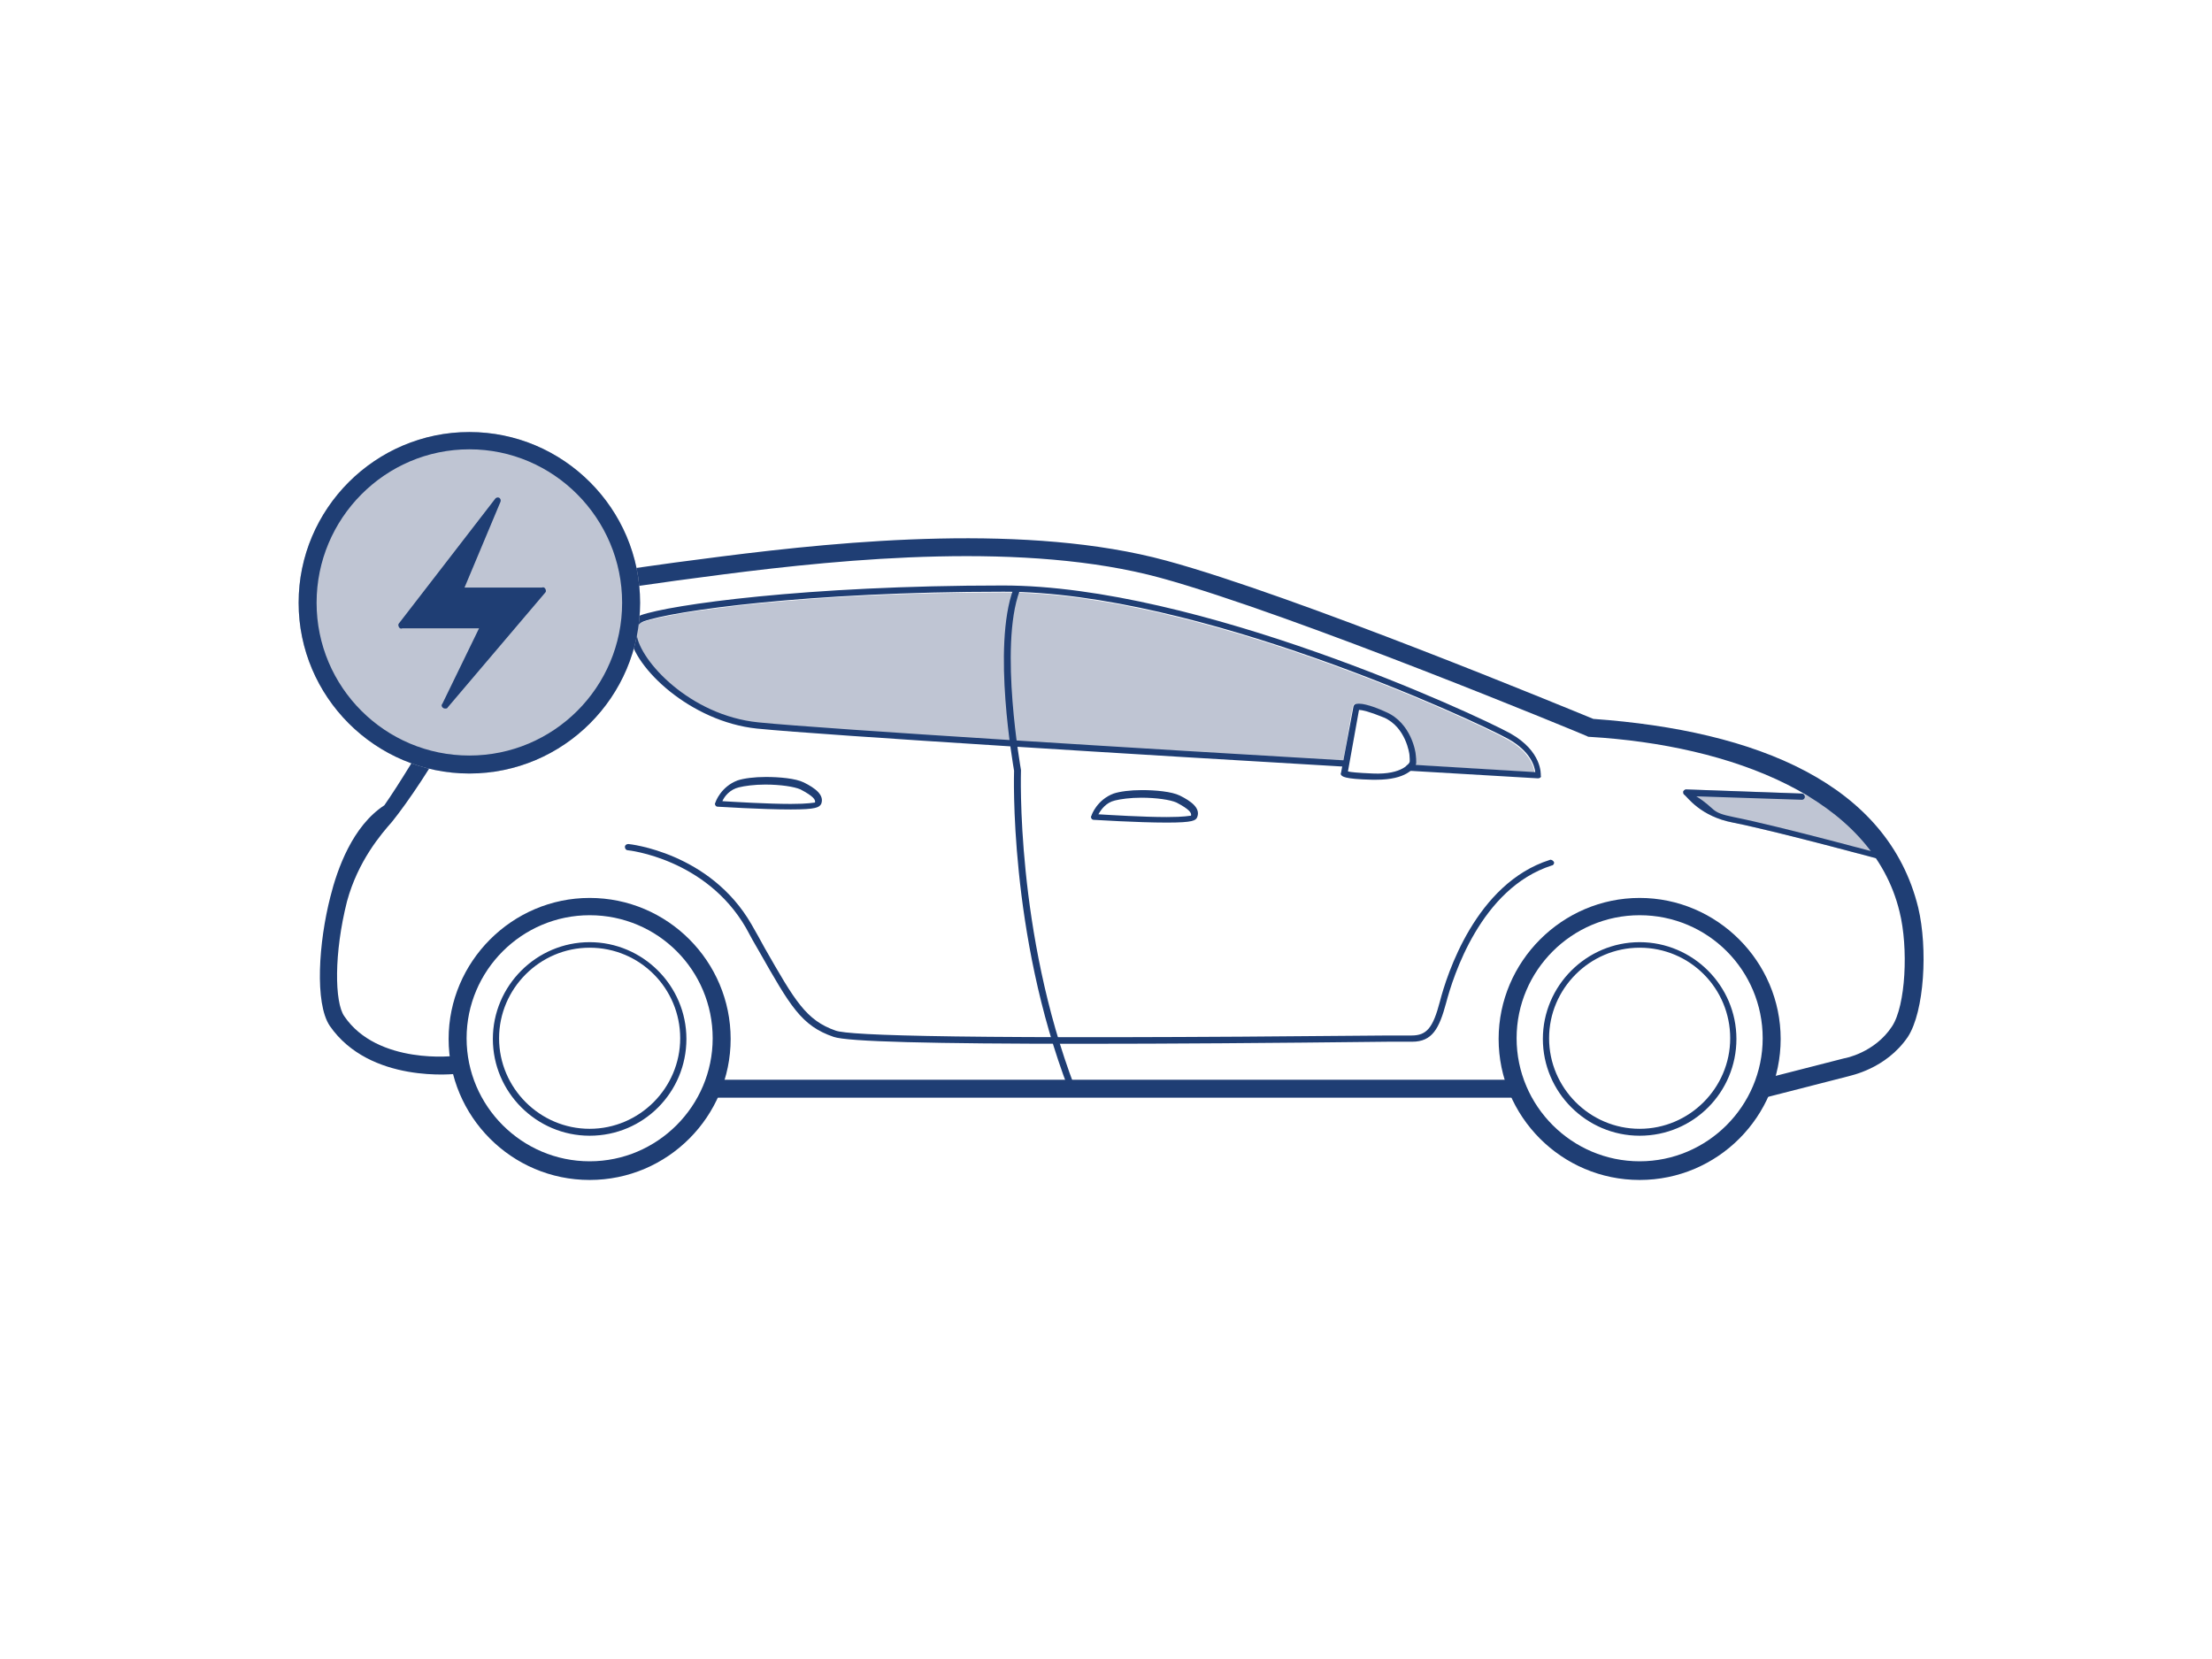 <?xml version="1.0" encoding="utf-8"?>
<!-- Generator: Adobe Illustrator 22.1.0, SVG Export Plug-In . SVG Version: 6.00 Build 0)  -->
<svg version="1.1" id="Layer_1" xmlns="http://www.w3.org/2000/svg" xmlns:xlink="http://www.w3.org/1999/xlink" x="0px" y="0px"
	 width="320px" height="240px" viewBox="0 0 320 240" style="enable-background:new 0 0 320 240;" xml:space="preserve">
<style type="text/css">
	.st0{fill:#BFC5D3;}
	.st1{fill:#1F3E74;}
</style>
<g>
	<g>
		<path class="st0" d="M273.6,124.7c0,0-0.1,0-0.1,0c-0.2,0-15.8-4.3-22.8-5.7c-4.7-0.9-6.6-3.7-7-4c-0.2-0.1-0.2-0.3-0.2-0.5
			c0.1-0.2,0.3-0.3,0.4-0.3l16.8,0.6c0.2,0,9.8,4.5,12.9,9c0.1,0.2,0.4,0.3,0.3,0.5C274,124.6,273.8,124.7,273.6,124.7z"/>
	</g>
	<path class="st0" d="M204.7,110.7C204.7,110.7,204.7,110.7,204.7,110.7c0.3-0.6,0.1-1.5,0-1.6c0-0.2-0.5-4.5-4.3-6.1
		c-2.4-1-4-1.4-4.5-1.1c-0.1,0.1-0.2,0.2-0.2,0.3l-1.4,7.9c-27.4-1.6-74.8-4.5-84.7-5.5c-9.9-1-17.1-8.9-17.6-12.7
		c-0.1-1,0.2-1.7,1-1.9c4.1-1.5,23.6-4.3,52.1-4.3c28,0,68,18.5,73,21.3c3.2,1.8,3.8,3.9,3.9,4.8
		C220.4,111.6,214.2,111.3,204.7,110.7z"/>
	<g>
		<path class="st1" d="M255,158.8c-0.6,0-1.2-0.4-1.3-1.1c-0.1-0.7,0.3-1.4,1-1.5l12.1-3.1c0.1,0,4.4-0.8,6.9-4.6
			c2-3,2.4-11.4,1.1-16.6c-4-16.6-24.5-24.1-44.8-25.3c-0.1,0-0.3,0-0.4-0.1c-0.4-0.2-42.4-17.6-61.7-22.9
			c-19.4-5.3-45.4-2.8-63.3-0.5c-18.1,2.3-35.4,5.3-35.5,5.4c-0.7,0.2-1.4,0.5-1.7,0.8c0.1,0,0.5,0.5,1.7,1.1
			c0.5,0.3,1.3,0.9,1.3,2.3c0,5.6-8.8,20.1-13.7,26.2c-1.5,1.7-4.9,5.6-6.5,11.5c-1.9,7.5-1.8,14.6-0.4,16.6
			c4.8,7.1,16.1,5.8,16.2,5.7c0.7-0.1,1.4,0.4,1.5,1.1c0.1,0.7-0.4,1.4-1.1,1.5c-0.5,0.1-12.9,1.5-18.7-6.9
			c-2.2-3.3-1.6-12.1,0.1-18.7c1-4,3.2-10.2,7.8-13.2c4.1-5.9,13.1-21.1,12.3-24c-0.7-0.3-3.2-1.6-3-3.7c0.2-2,2.8-2.7,3.6-2.9
			c0.3-0.1,17.5-3.1,35.9-5.4c18.1-2.3,44.4-4.8,64.3,0.6c18.8,5.1,58.6,21.6,61.8,22.9c23.7,1.7,42.6,9.4,47,27.3
			c1.4,5.9,0.9,15-1.5,18.7c-3.2,4.7-8.4,5.6-8.6,5.7l-12.1,3.1C255.1,158.8,255,158.8,255,158.8z"/>
	</g>
	<g>
		<path class="st1" d="M222.5,112.6C222.5,112.6,222.5,112.6,222.5,112.6c0,0-7-0.4-18.7-1.1c-0.2,0-0.4-0.2-0.4-0.5
			c0-0.2,0.2-0.4,0.5-0.4c10,0.6,16.5,1,18.2,1.1c-0.1-0.9-0.7-3-3.9-4.8c-5.1-2.8-45-21.3-73-21.3c-28.5,0-48,2.8-52.1,4.3
			c-0.8,0.3-1.1,0.9-1,1.9c0.5,3.8,7.7,11.7,17.6,12.7c9.9,1,57.4,3.9,84.8,5.5c0.2,0,0.4,0.2,0.4,0.5c0,0.2-0.2,0.4-0.5,0.4
			c-27.4-1.6-74.9-4.5-84.9-5.5c-9.6-1-17.8-8.8-18.4-13.5c-0.2-1.4,0.4-2.4,1.6-2.9c4.2-1.5,23.8-4.3,52.4-4.3
			c28.2,0,68.3,18.6,73.4,21.4c4.6,2.6,4.4,5.9,4.4,6.1C223,112.4,222.8,112.6,222.5,112.6z"/>
	</g>
	<g>
		<path class="st1" d="M85.3,164.3c-7.7,0-14-6.3-14-14s6.3-14,14-14c7.7,0,14,6.3,14,14S93.1,164.3,85.3,164.3z M85.3,137.1
			c-7.2,0-13.1,5.9-13.1,13.1s5.9,13.1,13.1,13.1c7.2,0,13.1-5.9,13.1-13.1S92.6,137.1,85.3,137.1z"/>
	</g>
	<g>
		<path class="st1" d="M237.2,164.3c-7.7,0-14-6.3-14-14s6.3-14,14-14s14,6.3,14,14S245,164.3,237.2,164.3z M237.2,137.1
			c-7.2,0-13.1,5.9-13.1,13.1s5.9,13.1,13.1,13.1s13.1-5.9,13.1-13.1S244.5,137.1,237.2,137.1z"/>
	</g>
	<g>
		<path class="st1" d="M219.5,158.8h-116c-0.7,0-1.3-0.6-1.3-1.3s0.6-1.3,1.3-1.3h116c0.7,0,1.3,0.6,1.3,1.3
			S220.3,158.8,219.5,158.8z"/>
	</g>
	<g>
		<path class="st1" d="M155,157.9c-0.2,0-0.3-0.1-0.4-0.3c-8.7-22.6-7.9-45.9-7.9-46.1c-0.1-0.7-3.2-17.9-0.1-26.3
			c0.1-0.2,0.3-0.3,0.6-0.3c0.2,0.1,0.3,0.3,0.3,0.6c-3,8.1,0.2,25.8,0.2,25.9c0,0.3-0.8,23.4,7.8,45.9c0.1,0.2,0,0.5-0.3,0.6
			C155.1,157.9,155.1,157.9,155,157.9z"/>
	</g>
	<g>
		<path class="st1" d="M273.6,124.7c0,0-0.1,0-0.1,0c-0.2,0-15.8-4.3-22.8-5.7c-4.7-0.9-6.6-3.7-7-4c-0.2-0.1-0.2-0.3-0.2-0.5
			c0.1-0.2,0.3-0.3,0.4-0.3l16.8,0.6c0.2,0,0.4,0.2,0.4,0.5c0,0.2-0.2,0.4-0.4,0.4c0,0,0,0,0,0l-15.3-0.5c3,1.9,1.9,2.3,5.4,3
			c7,1.4,22.7,5.7,22.8,5.7c0.2,0.1,0.4,0.3,0.3,0.5C274,124.6,273.8,124.7,273.6,124.7z"/>
	</g>
	<g>
		<path class="st1" d="M168.8,119c-4.3,0-10.5-0.4-10.6-0.4c-0.1,0-0.3-0.1-0.3-0.2c-0.1-0.1-0.1-0.3,0-0.4c0-0.1,0.8-2.3,3.2-3.2
			c0.9-0.3,2.4-0.5,4.1-0.5c1.9,0,4.3,0.2,5.5,0.8c1.6,0.8,3,1.8,2.5,3.1C173,118.7,172.6,119,168.8,119z M158.9,117.8
			c1.7,0.1,6.5,0.4,9.9,0.4c2.6,0,3.3-0.2,3.5-0.2c0.1-0.4-0.2-0.9-2.1-1.9c-0.9-0.4-2.9-0.7-5.1-0.7c-1.6,0-3,0.2-3.8,0.4
			C160,116.1,159.3,117.1,158.9,117.8z"/>
	</g>
	<g>
		<path class="st1" d="M114.4,117.1c-4.3,0-10.5-0.4-10.6-0.4c-0.1,0-0.3-0.1-0.3-0.2c-0.1-0.1-0.1-0.3,0-0.4c0-0.1,0.8-2.3,3.2-3.2
			c0.9-0.3,2.4-0.5,4.1-0.5c1.9,0,4.3,0.2,5.5,0.8c1.6,0.8,3,1.8,2.5,3.1C118.5,116.8,118.1,117.1,114.4,117.1z M104.5,115.9
			c1.7,0.1,6.5,0.4,9.9,0.4c2.6,0,3.3-0.2,3.5-0.2c0.1-0.4-0.2-0.9-2.1-1.9c-0.9-0.4-2.9-0.7-5.1-0.7c-1.6,0-3,0.2-3.8,0.4
			C105.6,114.2,104.8,115.2,104.5,115.9z"/>
	</g>
	<g>
		<path class="st1" d="M156.9,151c-22.1,0-34.3-0.3-36.3-1c-4.7-1.6-6.3-4.5-10.8-12.4c-0.6-1-1.2-2.1-1.9-3.4
			c-5.8-10-17-11.2-17.1-11.2c-0.2,0-0.4-0.2-0.4-0.5c0-0.2,0.2-0.4,0.5-0.4c0.1,0,11.8,1.2,17.8,11.6c0.7,1.2,1.3,2.3,1.9,3.4
			c4.4,7.7,6,10.5,10.3,12c2,0.7,17.6,1.3,79.9,0.7c1.9,0,3.1,0,3.4,0c2.2,0,3.1-1.1,4.1-4.9c1-3.9,5.2-17.1,15.9-20.5
			c0.2-0.1,0.5,0.1,0.6,0.3c0.1,0.2-0.1,0.5-0.3,0.5c-10.3,3.3-14.3,16.1-15.3,19.9c-1,3.7-2,5.6-4.9,5.6c-0.3,0-1.5,0-3.4,0
			C183.4,150.9,168.7,151,156.9,151z"/>
	</g>
	<g>
		<path class="st1" d="M41.8,107.7"/>
	</g>
	<g>
		<path class="st0" d="M67.9,111.9c-13.6,0-24.7-11.1-24.7-24.7c0-13.6,11.1-24.7,24.7-24.7c13.6,0,24.7,11.1,24.7,24.7
			C92.6,100.8,81.5,111.9,67.9,111.9z"/>
	</g>
	<g>
		<g>
			<path class="st1" d="M64.4,102.5c-0.1,0-0.2,0-0.3-0.1c-0.2-0.1-0.3-0.4-0.1-0.6l5.3-10.9l-11.1,0c-0.2,0.1-0.4,0-0.5-0.2
				c-0.1-0.2-0.1-0.4,0-0.5l13.9-18c0.1-0.2,0.4-0.3,0.6-0.2c0.2,0.1,0.3,0.4,0.2,0.6L67.2,85l11.2,0c0.2-0.1,0.4,0,0.5,0.2
				c0.1,0.2,0.1,0.4,0,0.5l-14.1,16.6C64.7,102.5,64.6,102.5,64.4,102.5z"/>
		</g>
	</g>
	<g>
		<path class="st1" d="M67.9,111.9c-13.6,0-24.7-11.1-24.7-24.7c0-13.6,11.1-24.7,24.7-24.7c13.6,0,24.7,11.1,24.7,24.7
			C92.6,100.8,81.5,111.9,67.9,111.9z M67.9,65C55.7,65,45.8,75,45.8,87.2c0,12.2,9.9,22.1,22.1,22.1c12.2,0,22.1-9.9,22.1-22.1
			C90,75,80.1,65,67.9,65z"/>
	</g>
	<g>
		<path class="st1" d="M237.2,170.7c-11.3,0-20.4-9.2-20.4-20.4s9.2-20.4,20.4-20.4s20.4,9.2,20.4,20.4S248.5,170.7,237.2,170.7z
			 M237.2,132.4c-9.8,0-17.8,8-17.8,17.8s8,17.8,17.8,17.8s17.8-8,17.8-17.8S247.1,132.4,237.2,132.4z"/>
	</g>
	<g>
		<path class="st1" d="M85.3,170.7c-11.3,0-20.4-9.2-20.4-20.4s9.2-20.4,20.4-20.4c11.3,0,20.4,9.2,20.4,20.4S96.6,170.7,85.3,170.7
			z M85.3,132.4c-9.8,0-17.8,8-17.8,17.8s8,17.8,17.8,17.8c9.8,0,17.8-8,17.8-17.8S95.2,132.4,85.3,132.4z"/>
	</g>
	<g>
		<path class="st1" d="M199.1,112.8L199.1,112.8c-0.2,0-0.4,0-0.6,0c-4.2-0.1-4.3-0.5-4.5-0.7c0-0.1-0.1-0.2,0-0.3h0l1.8-9.6
			c0-0.1,0.1-0.2,0.2-0.3c0.5-0.3,2.1,0,4.5,1.1c3.7,1.6,4.3,5.9,4.3,6.1c0,0.1,0.2,1.1,0,1.6C204.5,111.1,203.5,112.8,199.1,112.8z
			 M195,111.6c0.4,0.1,1.3,0.2,3.6,0.3c4.4,0.2,5.3-1.6,5.3-1.6c0.1-0.2,0-0.8,0-1.1c0-0.1-0.5-4-3.7-5.4c-2.2-0.9-3.2-1.1-3.6-1.1
			L195,111.6z"/>
	</g>
</g>
</svg>
